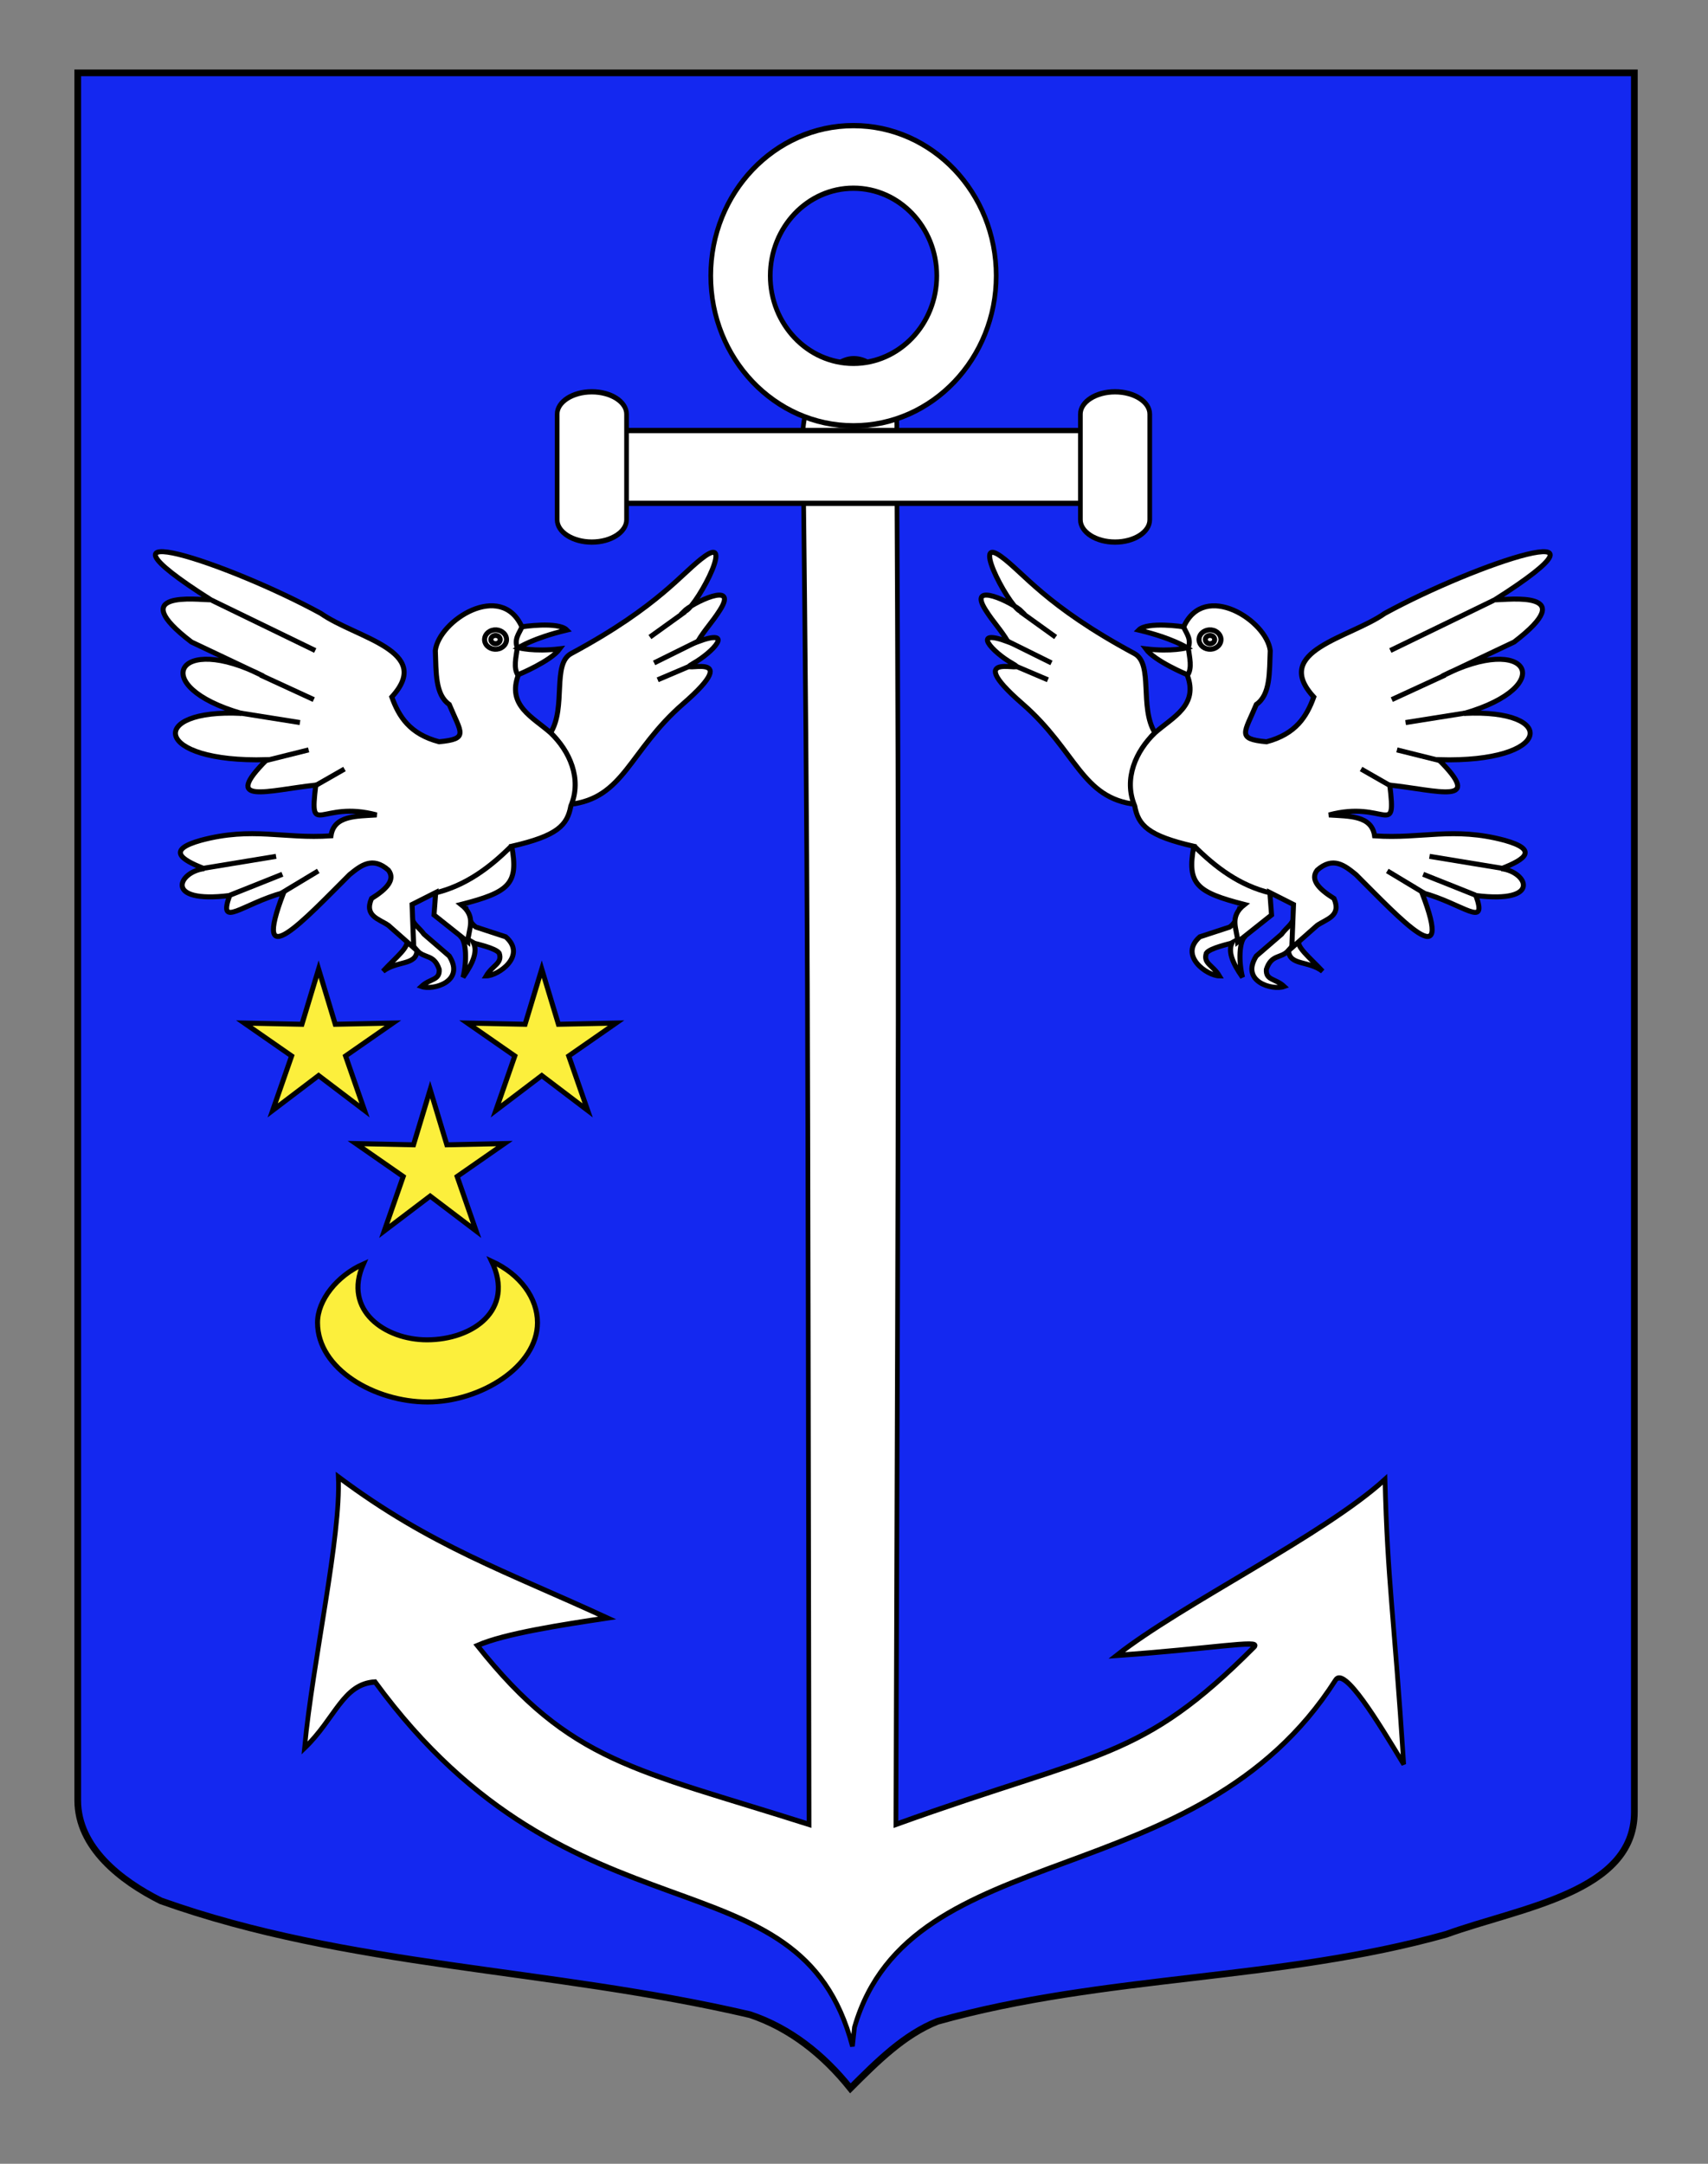 <?xml version="1.0" encoding="utf-8"?>
<!-- Generator: Adobe Illustrator 15.1.0, SVG Export Plug-In . SVG Version: 6.00 Build 0)  -->
<!DOCTYPE svg PUBLIC "-//W3C//DTD SVG 1.1//EN" "http://www.w3.org/Graphics/SVG/1.1/DTD/svg11.dtd">
<svg version="1.1" xmlns="http://www.w3.org/2000/svg" xmlns:xlink="http://www.w3.org/1999/xlink" x="0px" y="0px"
	 width="255.118px" height="323.149px" viewBox="0 0 255.118 323.149" enable-background="new 0 0 255.118 323.149"
	 xml:space="preserve">
<rect x="0" y="0" width="255.118" height="323.149" fill="#808080" stroke="none"/>
<g id="Calque_2">
	<path fill="#1428F0" stroke="#000000" d="M11.613,10.88c78,0,154.505,0,232.505,0c0,135.583,0,149.083,0,259.75
		c0,12.041-17.099,14.25-28.099,18.25c-25,7-51,6-76,13c-5,2-9,6-13,10c-4-5-9-9-15-11c-30-7-60-7-88-17c-6-3-12.406-8-12.406-15
		C11.613,245.339,11.613,147.255,11.613,10.88z"/>
	<g id="Ancre" transform="matrix(0.697,0,0,0.789,24.818,26.24)">
		<path id="path11290" fill="#FFFFFF" stroke="#000000" d="M156.585,47.323c0,0.376-0.011,0.744-0.039,1.111
			c-0.003,0.059,0.006,0.122,0,0.178c0.527,100.313,0.401,108.935-0.157,263.46c43.84-13.932,52.463-12.004,76.823-33.631
			c1.589-1.411-9.641,0.434-29.519,1.647c13.903-9.68,44.571-22.877,57.502-33.323c0.524,19.304,1.928,25.483,4.013,53.93
			c-5.518-8.059-12.715-18.567-14.615-15.934c-29.735,41.197-91.141,29.211-103.083,65.711l-0.441,3.596
			c-11.237-37.996-59.711-17.507-102.292-68.954c-6.918,0.333-8.518,6.919-15.127,12.511c1.802-16.691,7.85-40.024,7.246-51.329
			C56.688,259.391,73.069,264.251,94.511,273c-9.658,1.291-21.962,2.94-27.826,5.218c19.876,22.116,33.761,23.369,71.085,33.854
			c-0.319-163.751-0.181-172.373-1.32-263.086c0.008-6.99,5.745-14.35,10.863-14.35C152.432,34.636,156.585,40.32,156.585,47.323z"
			/>
		<g>
			<rect x="95.263" y="48.237" fill="#FFFFFF" stroke="#000000" width="104.526" height="13.777"/>
			<path fill="#FFFFFF" stroke="#000000" d="M98.661,45.131c0-2.334-3.336-4.226-7.438-4.226l0,0c-4.1,0-7.43,1.891-7.43,4.226
				v19.99c0,2.333,3.329,4.228,7.43,4.228l0,0c4.102,0,7.438-1.896,7.438-4.228V45.131z"/>
			<path fill="#FFFFFF" stroke="#000000" d="M210.783,45.131c0-2.334-3.327-4.226-7.438-4.226l0,0c-4.1,0-7.424,1.891-7.424,4.226
				v19.99c0,2.333,3.324,4.228,7.424,4.228l0,0c4.111,0,7.438-1.896,7.438-4.228V45.131z"/>
		</g>
		<path id="path9478" fill="#FFFFFF" stroke="#000000" d="M147.287-9.481c-16.882,0-30.581,12.729-30.581,28.414
			c0,15.685,13.702,28.411,30.581,28.411c16.887,0,30.589-12.725,30.589-28.411C177.879,3.248,164.174-9.481,147.287-9.481z
			 M147.287,2.368c9.85,0,17.857,7.416,17.857,16.568c0,9.148-8.007,16.585-17.857,16.585c-9.848,0-17.831-7.437-17.831-16.585
			C129.456,9.784,137.439,2.368,147.287,2.368z"/>
	</g>
	<path fill="#FCEF3C" stroke="#000000" stroke-width="0.75" d="M47.429,197.527c0,6.945,8.555,11.853,16.426,11.853
		c7.956,0,16.426-5.323,16.426-11.853c0-3.654-2.565-7.223-6.844-9.168c3.508,7.293-2.823,11.738-9.667,11.738
		c-6.246,0-12.577-4.375-9.497-11.321C50.338,190.513,47.429,194.194,47.429,197.527z"/>
	<polygon fill="#FCEF3C" stroke="#000000" stroke-width="0.75" points="47.587,144.729 50.077,152.97 58.684,152.791 
		51.616,157.704 54.446,165.835 47.587,160.63 40.729,165.835 43.56,157.704 36.491,152.791 45.099,152.97 	"/>
	<polygon fill="#FCEF3C" stroke="#000000" stroke-width="0.75" points="80.921,144.729 83.411,152.97 92.017,152.791 
		84.949,157.704 87.779,165.835 80.921,160.63 74.063,165.835 76.894,157.704 69.825,152.791 78.432,152.97 	"/>
	<polygon fill="#FCEF3C" stroke="#000000" stroke-width="0.75" points="64.254,162.729 66.744,170.97 75.35,170.79 68.283,175.704 
		71.113,183.835 64.254,178.63 57.396,183.835 60.227,175.704 53.158,170.79 61.765,170.97 	"/>
	<g id="Oiseau">
		<g id="g3105">
			<path id="Griffes_droites" fill="#FFFFFF" stroke="#000000" stroke-width="0.75" d="M183.688,138.446l-4.47,1.464
				c-3.216,2.791,1.083,5.817,2.91,5.836c-0.975-1.642-2.447-1.833-1.942-3.393c0.526-0.793,3.663-1.427,3.831-1.527
				c-0.57,1.25-0.035,2.831,1.574,5.131c-0.626-2.493-0.449-5.349,0.329-6.061l0.748-1.422l-1.647-2.39
				C184.702,137.073,184.601,137.745,183.688,138.446z"/>
			<path id="Griffes_gauches_1_" fill="#FFFFFF" stroke="#000000" stroke-width="0.75" d="M191.416,139.526l-3.765,3.25
				c-2.42,3.815,2.407,5.181,4.16,4.548c-1.318-1.225-2.776-0.882-2.657-2.555c0.774-2.328,2.2-1.562,3.305-2.827
				c0.116,2.302,3.008,1.489,5.089,3.117c-1.988-2.139-4.062-3.727-3.484-4.685l0.418-1.562l-1.218-1.92
				C193.19,137.951,192.123,138.53,191.416,139.526z"/>
			<path id="path3096" opacity="0.929" fill="#FFFFFF" stroke="#000000" stroke-width="0.75" enable-background="new    " d="
				M218.965,106.492l-9.636,0.946"/>
			<path id="path3098" opacity="0.929" fill="#FFFFFF" stroke="#000000" stroke-width="0.75" enable-background="new    " d="
				M176.589,110.119c-3.77,2.814-2.425,6.081-1.606,9.301"/>
			<path id="path3100" opacity="0.929" fill="#FFFFFF" stroke="#000000" stroke-width="0.75" enable-background="new    " d="
				M181.049,112.01c-1.726,3.752,1.59,7.058,4.46,10.404"/>
			<path id="path3066" fill="#FFFFFF" stroke="#000000" stroke-width="0.75" d="M149.462,83.06
				c3.392,2.407,6.673,7.39,19.981,14.546c2.885,1.551,0.702,8.028,3.07,11.837c-2.279,2.095-3.183,5.98-2.775,10.703
				c-8.235-0.897-8.896-7.972-17.023-15.041c-9.807-8.528,1.719-4.204-1.504-6.025c-2.992-1.691-6.297-5.319-0.65-3.236
				c-1.136-1.895-2.13-2.819-3.342-4.729c-2.868-4.513,4.216-1.019,5.4,0.204C151.311,91.671,144.831,79.773,149.462,83.06
				L149.462,83.06z"/>
			<path id="path3068" fill="#FFFFFF" stroke="#000000" stroke-width="0.75" d="M172.514,109.443
				c2.667-2.357,6.573-4.09,4.794-8.693c0,0-4.835-2.003-6.167-3.845c3.921,0.469,6.167-0.168,6.167-0.168s-2.14-1.422-7.227-2.641
				c1.297-1.319,6.723-0.481,6.723-0.481c3.106-6.89,12.394-0.942,12.927,3.554c-0.13,3.229,0.037,6.562-2.077,8.04
				c-1.79,4.283-2.996,5.142,1.515,5.574c4.388-1.152,6.008-3.771,7.065-6.688c-6.357-6.922,5.366-8.797,10.598-12.486
				c13.78-7.524,37.334-15.312,16.401-2.005c2.145-0.066,13.024-1.449,2.924,6.281l-10.746,5.09
				c12.983-6.646,17.409,1.504,3.28,5.573c14.067-0.719,13.323,7.396-3.786,6.912c6.869,6.872-0.084,4.589-7.317,3.79
				c0.991,8.151-0.681,2.197-9.083,4.46c3.03,0.201,6.375,0.056,6.812,3.121c7.118,0.487,11.716-1.394,19.43,0.669
				c5.027,1.412,3.144,2.823-0.504,4.235c3.806,0.418,6.229,5.243-3.785,4.013c1.749,5.001-1.788,1.288-8.074-0.446
				c4.958,12.856-3.163,3.978-9.842-2.674c-1.714-1.397-3.433-2.758-5.804-0.67c-1.08,1.413,0.254,2.825,2.523,4.237
				c1.124,2.639-1.128,3.042-2.523,4.012l-3.785,3.344l0.253-6.466l-3.532-1.783l0.252,3.345l-5.047,4.013
				c-0.075-1.858-1.376-3.716,1.01-5.575c-7.142-1.829-8.637-3.046-7.57-8.694c-6.847-1.566-8.3-3.136-8.831-6.019
				C167.776,116.287,169.702,112.113,172.514,109.443L172.514,109.443z"/>
			<path id="path3070" fill="#FFFFFF" stroke="#000000" stroke-width="0.75" stroke-linecap="round" d="M180.208,96.887
				c-0.858-0.256-1.317-1.079-1.027-1.837c0.291-0.759,1.222-1.165,2.08-0.908c0.857,0.257,1.317,1.08,1.026,1.838
				c-0.289,0.758-1.22,1.164-2.077,0.908"/>
			<path id="path3070_1_" fill="#FFFFFF" stroke="#000000" stroke-width="0.75" stroke-linecap="round" d="M180.51,96.099
				c-0.364-0.109-0.56-0.459-0.436-0.781c0.123-0.322,0.519-0.495,0.884-0.386c0.365,0.109,0.561,0.458,0.437,0.781
				c-0.124,0.321-0.519,0.494-0.883,0.386"/>
			<path id="path3072" fill="#FFFFFF" stroke="#000000" stroke-width="0.75" d="M223.107,89.657l-15.438,7.496"/>
			<path id="path3074" fill="#FFFFFF" stroke="#000000" stroke-width="0.75" d="M214.969,113.568l-6.315-1.574"/>
			<path id="path3076" fill="#FFFFFF" stroke="#000000" stroke-width="0.75" d="M207.588,117.303l-4.29-2.453"/>
			<path id="path3078" fill="#FFFFFF" stroke="#000000" stroke-width="0.75" d="M224.368,129.676l-10.85-1.784"/>
			<path id="path3080" fill="#FFFFFF" stroke="#000000" stroke-width="0.75" d="M220.394,133.689l-7.822-3.12"/>
			<path id="path3082" fill="#FFFFFF" stroke="#000000" stroke-width="0.75" d="M212.767,133.414l-5.552-3.345"/>
			<path id="path3084" fill="#FFFFFF" stroke="#000000" stroke-width="0.75" d="M152.413,91.358l5.263,3.784"/>
			<path id="path3086" fill="#FFFFFF" stroke="#000000" stroke-width="0.75" d="M150.361,95.693l6.689,3.311"/>
			<path id="path3088" fill="#FFFFFF" stroke="#000000" stroke-width="0.75" d="M151.699,99.477l4.817,2.05"/>
			<path id="path3090" fill="#FFFFFF" stroke="#000000" stroke-width="0.75" d="M189.791,133.37
				c-4.635-1.116-8.201-3.809-11.419-7.014"/>
			<path id="path3092" fill="#FFFFFF" stroke="#000000" stroke-width="0.75" d="M177.391,100.818
				c0.708-1.067,0.282-2.635,0.09-4.099"/>
			<path id="path3094" fill="#FFFFFF" stroke="#000000" stroke-width="0.75" d="M176.767,93.565c0.441,1.089,1.304,1.904,0.625,3.39
				"/>
		</g>
		<path id="path3961" fill="#FFFFFF" stroke="#000000" stroke-width="0.75" d="M218.876,106.492l-8.927,1.419"/>
		<path id="path3963" fill="#FFFFFF" stroke="#000000" stroke-width="0.75" d="M215.842,100.818l-7.955,3.664"/>
	</g>
	<g id="Oiseau_1_">
		<g id="g3105_1_">
			<path id="Griffes_droites_1_" fill="#FFFFFF" stroke="#000000" stroke-width="0.75" d="M69.732,136.084l-1.647,2.39l0.748,1.422
				c0.778,0.712,0.955,3.568,0.329,6.061c1.609-2.3,2.145-3.881,1.574-5.131c0.168,0.101,3.305,0.734,3.831,1.527
				c0.505,1.56-0.968,1.751-1.942,3.393c1.827-0.019,6.126-3.046,2.91-5.836l-4.47-1.464
				C70.152,137.745,70.051,137.073,69.732,136.084z"/>
			<path id="Griffes_gauches_2_" fill="#FFFFFF" stroke="#000000" stroke-width="0.75" d="M61.49,136.892l-1.218,1.92l0.418,1.562
				c0.577,0.958-1.496,2.546-3.484,4.685c2.081-1.627,4.973-0.815,5.089-3.117c1.104,1.264,2.53,0.499,3.305,2.827
				c0.119,1.672-1.339,1.33-2.657,2.555c1.753,0.632,6.58-0.733,4.16-4.548l-3.765-3.25C62.63,138.53,61.563,137.951,61.49,136.892z
				"/>
			<path id="path3096_1_" opacity="0.929" fill="#FFFFFF" stroke="#000000" stroke-width="0.75" enable-background="new    " d="
				M45.423,107.439l-9.636-0.946"/>
			<path id="path3098_1_" opacity="0.929" fill="#FFFFFF" stroke="#000000" stroke-width="0.75" enable-background="new    " d="
				M79.77,119.419c0.818-3.22,2.163-6.487-1.606-9.301"/>
			<path id="path3100_1_" opacity="0.929" fill="#FFFFFF" stroke="#000000" stroke-width="0.75" enable-background="new    " d="
				M69.244,122.415c2.87-3.346,6.186-6.652,4.46-10.404"/>
			<path id="path3066_1_" fill="#FFFFFF" stroke="#000000" stroke-width="0.75" d="M105.291,83.06
				c4.632-3.287-1.849,8.611-3.157,8.26c1.185-1.223,8.269-4.717,5.4-0.204c-1.212,1.909-2.206,2.834-3.342,4.729
				c5.646-2.083,2.342,1.545-0.65,3.236c-3.223,1.821,8.303-2.502-1.504,6.025c-8.127,7.068-8.788,14.144-17.023,15.041
				c0.407-4.723-0.496-8.607-2.775-10.703c2.368-3.81,0.186-10.287,3.07-11.837C98.618,90.45,101.899,85.466,105.291,83.06
				L105.291,83.06z"/>
			<path id="path3068_1_" fill="#FFFFFF" stroke="#000000" stroke-width="0.75" d="M82.239,109.443
				c2.812,2.67,4.738,6.844,3.027,10.925c-0.531,2.883-1.984,4.453-8.831,6.019c1.066,5.648-0.429,6.866-7.57,8.694
				c2.386,1.858,1.085,3.717,1.01,5.575l-5.047-4.013l0.252-3.345l-3.532,1.783l0.253,6.466l-3.785-3.344
				c-1.396-0.971-3.647-1.373-2.523-4.012c2.27-1.412,3.604-2.824,2.523-4.237c-2.371-2.087-4.09-0.727-5.804,0.67
				c-6.679,6.652-14.8,15.531-9.842,2.674c-6.286,1.734-9.823,5.447-8.074,0.446c-10.015,1.23-7.591-3.594-3.785-4.013
				c-3.647-1.412-5.531-2.824-0.504-4.235c7.714-2.063,12.312-0.183,19.43-0.669c0.438-3.064,3.782-2.919,6.812-3.121
				c-8.402-2.263-10.074,3.691-9.083-4.46c-7.233,0.799-14.187,3.082-7.317-3.79c-17.109,0.485-17.854-7.63-3.786-6.912
				c-14.129-4.069-9.703-12.22,3.28-5.573l-10.746-5.09c-10.101-7.729,0.779-6.347,2.924-6.281
				c-20.933-13.307,2.621-5.519,16.401,2.005c5.231,3.689,16.955,5.564,10.598,12.486c1.058,2.917,2.678,5.536,7.065,6.688
				c4.511-0.432,3.305-1.291,1.515-5.574c-2.114-1.478-1.947-4.811-2.077-8.04c0.533-4.496,9.82-10.444,12.927-3.554
				c0,0,5.426-0.838,6.723,0.481c-5.087,1.218-7.227,2.641-7.227,2.641s2.246,0.637,6.167,0.168
				c-1.332,1.842-6.167,3.845-6.167,3.845C75.666,105.353,79.572,107.086,82.239,109.443L82.239,109.443z"/>
			<path id="path3070_3_" fill="#FFFFFF" stroke="#000000" stroke-width="0.75" stroke-linecap="round" d="M74.542,96.888
				c-0.857,0.255-1.788-0.15-2.077-0.908c-0.291-0.758,0.169-1.581,1.026-1.838c0.858-0.257,1.789,0.149,2.08,0.908
				c0.29,0.758-0.169,1.581-1.027,1.837"/>
			<path id="path3070_2_" fill="#FFFFFF" stroke="#000000" stroke-width="0.75" stroke-linecap="round" d="M74.241,96.099
				c-0.364,0.108-0.759-0.064-0.883-0.386c-0.124-0.323,0.071-0.672,0.437-0.781c0.365-0.109,0.761,0.063,0.884,0.386
				c0.124,0.322-0.071,0.672-0.436,0.781"/>
			<path id="path3072_1_" fill="#FFFFFF" stroke="#000000" stroke-width="0.75" d="M47.084,97.153l-15.438-7.496"/>
			<path id="path3074_1_" fill="#FFFFFF" stroke="#000000" stroke-width="0.75" d="M46.099,111.994l-6.315,1.574"/>
			<path id="path3076_1_" fill="#FFFFFF" stroke="#000000" stroke-width="0.75" d="M51.455,114.85l-4.29,2.453"/>
			<path id="path3078_1_" fill="#FFFFFF" stroke="#000000" stroke-width="0.75" d="M41.235,127.892l-10.85,1.784"/>
			<path id="path3080_1_" fill="#FFFFFF" stroke="#000000" stroke-width="0.75" d="M42.181,130.568l-7.822,3.12"/>
			<path id="path3082_1_" fill="#FFFFFF" stroke="#000000" stroke-width="0.75" d="M47.538,130.069l-5.552,3.345"/>
			<path id="path3084_1_" fill="#FFFFFF" stroke="#000000" stroke-width="0.75" d="M97.078,95.142l5.263-3.784"/>
			<path id="path3086_1_" fill="#FFFFFF" stroke="#000000" stroke-width="0.75" d="M97.703,99.004l6.689-3.311"/>
			<path id="path3088_1_" fill="#FFFFFF" stroke="#000000" stroke-width="0.75" d="M98.237,101.526l4.817-2.05"/>
			<path id="path3090_1_" fill="#FFFFFF" stroke="#000000" stroke-width="0.75" d="M76.38,126.357
				c-3.218,3.205-6.784,5.897-11.419,7.014"/>
			<path id="path3092_1_" fill="#FFFFFF" stroke="#000000" stroke-width="0.75" d="M77.272,96.719
				c-0.192,1.464-0.618,3.032,0.09,4.099"/>
			<path id="path3094_1_" fill="#FFFFFF" stroke="#000000" stroke-width="0.75" d="M77.361,96.955
				c-0.679-1.486,0.184-2.3,0.625-3.39"/>
		</g>
		<path id="path3961_1_" fill="#FFFFFF" stroke="#000000" stroke-width="0.75" d="M44.803,107.912l-8.927-1.419"/>
		<path id="path3963_1_" fill="#FFFFFF" stroke="#000000" stroke-width="0.75" d="M46.866,104.482l-7.955-3.664"/>
	</g>
</g>
<g id="Calque_1">
</g>
</svg>
